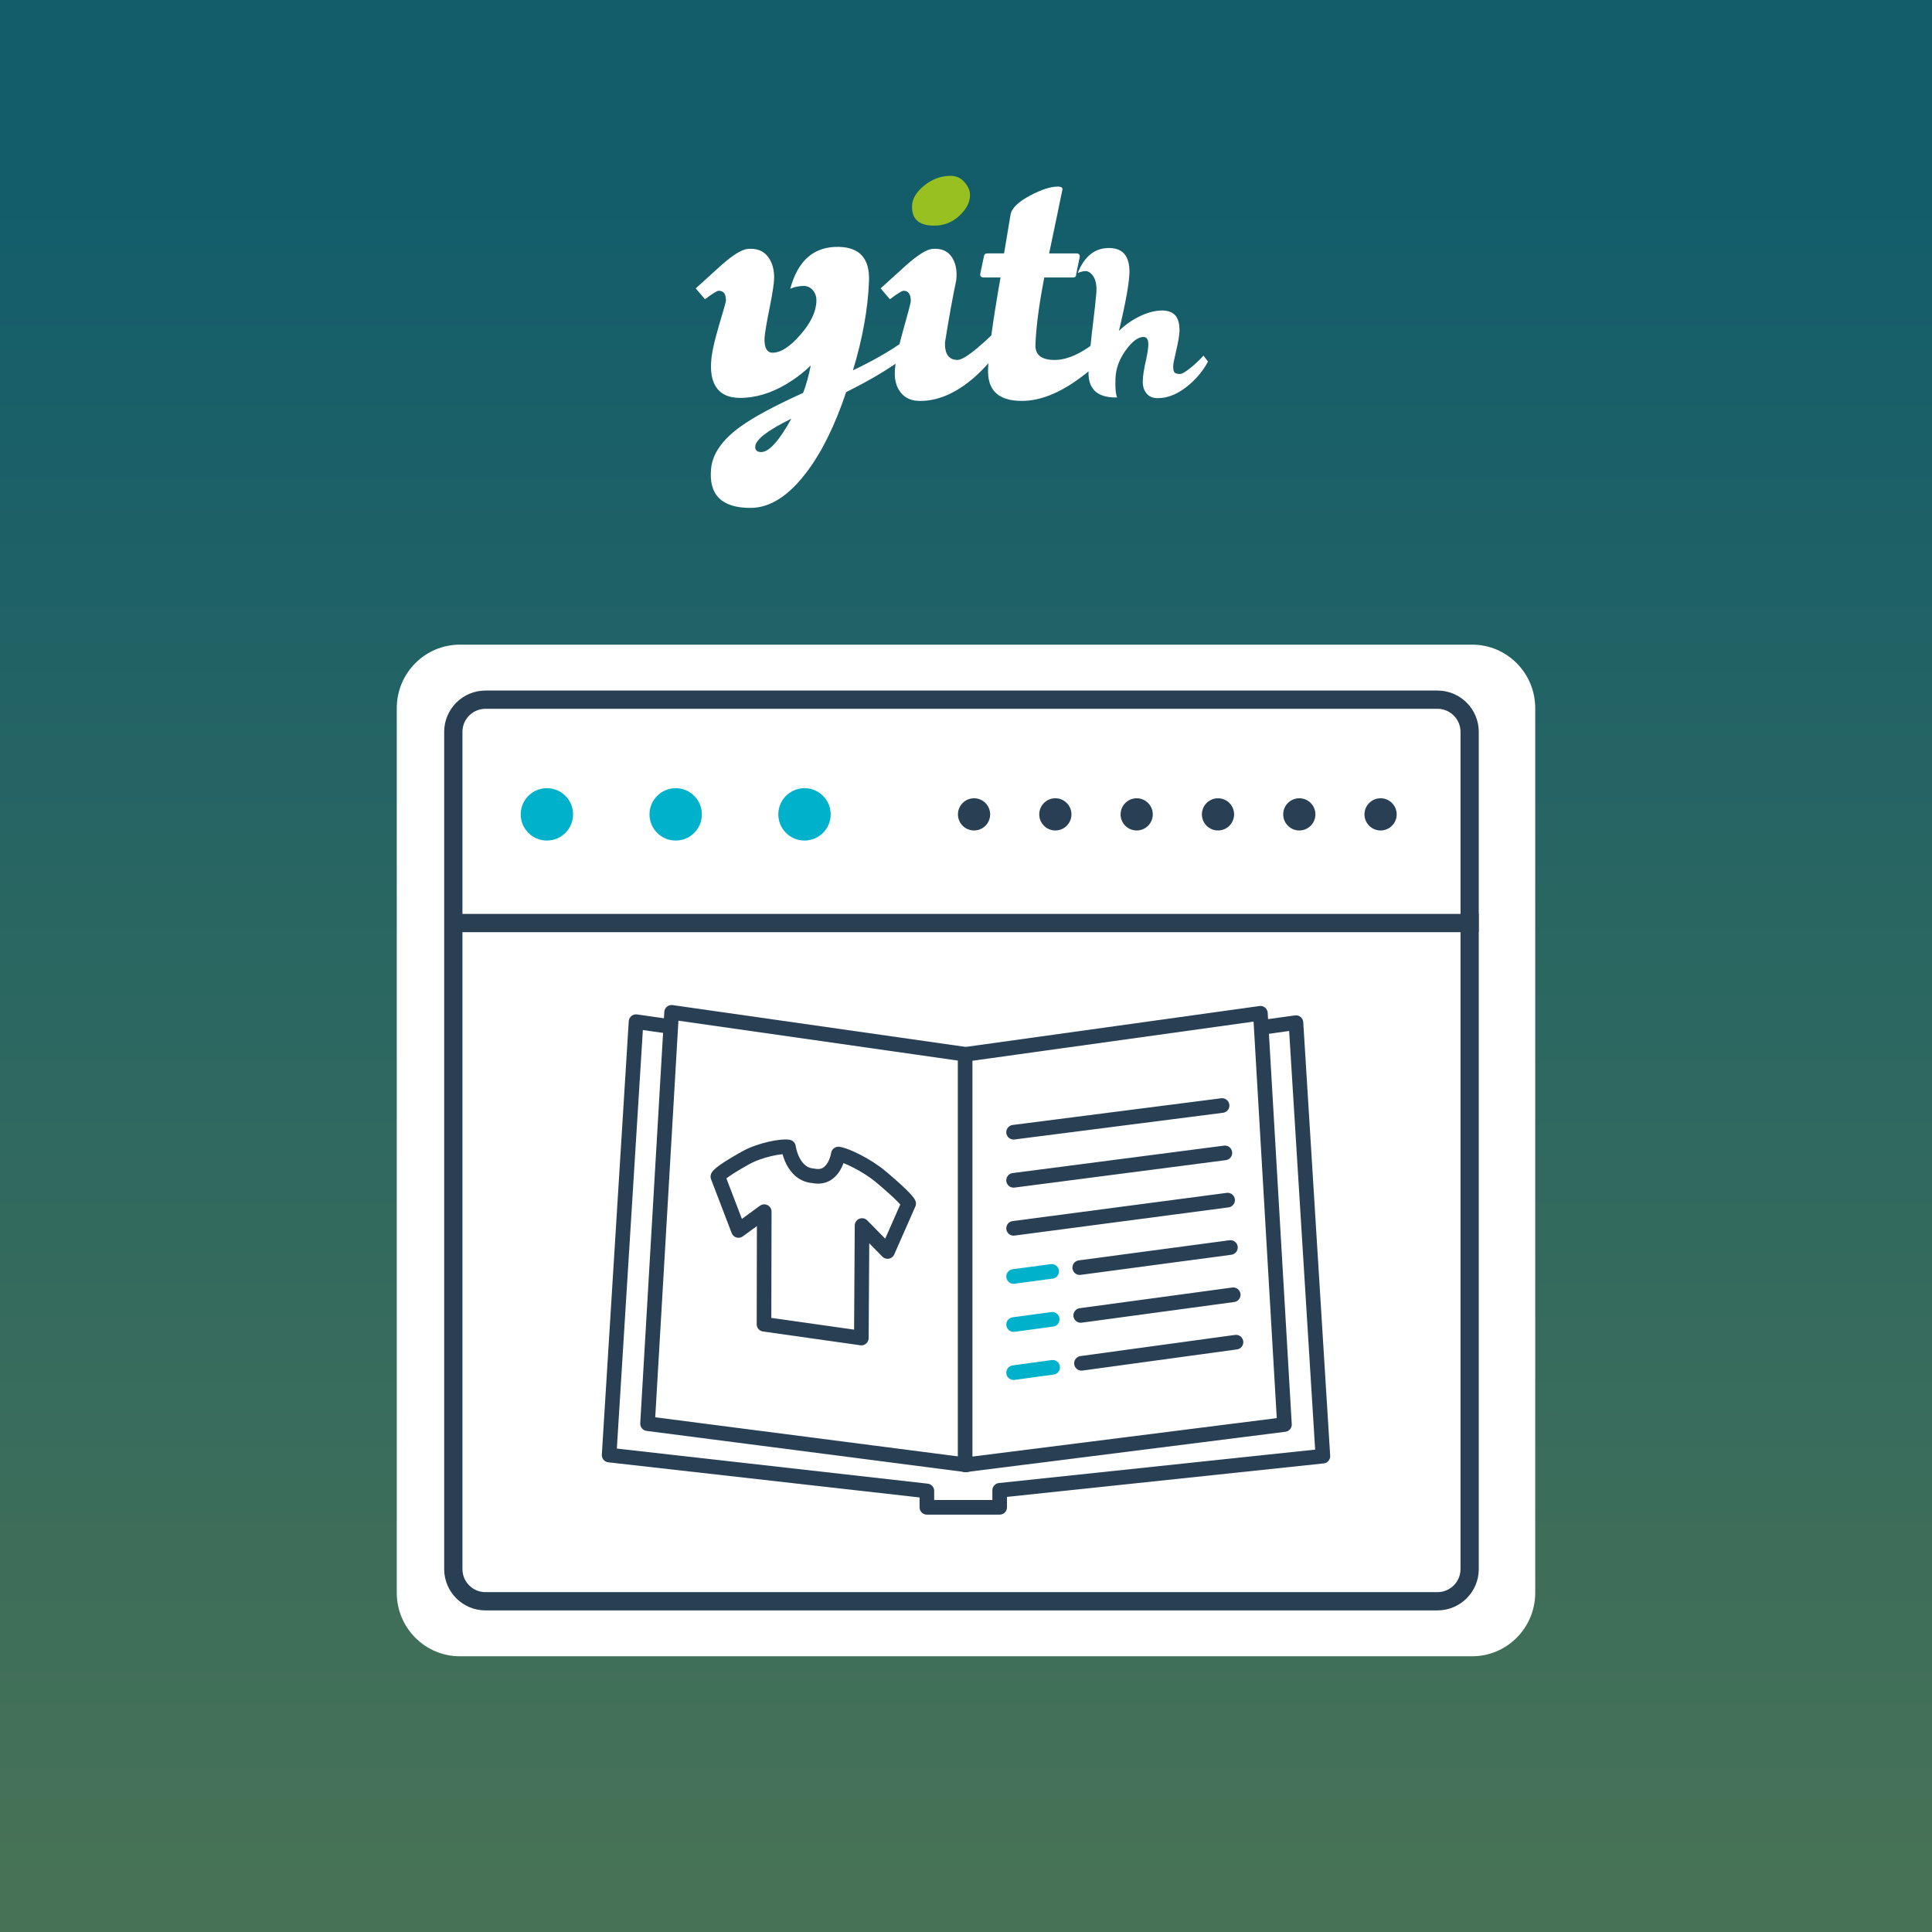 <?xml version="1.0" encoding="utf-8"?>
<!-- Generator: Adobe Illustrator 16.0.0, SVG Export Plug-In . SVG Version: 6.00 Build 0)  -->
<!DOCTYPE svg PUBLIC "-//W3C//DTD SVG 1.1//EN" "http://www.w3.org/Graphics/SVG/1.1/DTD/svg11.dtd">
<svg version="1.1" xmlns:x="http://ns.adobe.com/Extensibility/1.0/" xmlns:i="http://ns.adobe.com/AdobeIllustrator/10.0/" xmlns:graph="http://ns.adobe.com/Graphs/1.0/"
	 xmlns="http://www.w3.org/2000/svg" xmlns:xlink="http://www.w3.org/1999/xlink" x="0px" y="0px" width="60px" height="60px"
	 viewBox="0 0 60 60" enable-background="new 0 0 60 60" xml:space="preserve">
<rect x="0" y="0" width="60" height="60" fill="#808080" stroke="none"/>
<g id="Layer_1">
</g>
<g id="txt">
	<linearGradient id="SVGID_2_" gradientUnits="userSpaceOnUse" x1="30" y1="58.429" x2="30" y2="6.354">
		<stop  offset="0" style="stop-color:#477256"/>
		<stop  offset="1" style="stop-color:#135D6B"/>
	</linearGradient>
	<rect fill="url(#SVGID_2_)" width="60" height="60.001"/>
	<g>
		<path fill="#FFFFFF" d="M47.678,49.464c0,1.09-0.877,1.973-1.959,1.973H14.283c-1.084,0-1.961-0.883-1.961-1.973V21.993
			c0-1.09,0.877-1.973,1.961-1.973h31.436c1.082,0,1.959,0.883,1.959,1.973V49.464z"/>
		<g>
			<path fill="none" stroke="#293F54" stroke-width="0.567" stroke-miterlimit="10" d="M45.641,48.729c0,0.552-0.447,1-1,1H15.078
				c-0.553,0-1-0.448-1-1v-26c0-0.552,0.447-1,1-1h29.563c0.553,0,1,0.448,1,1V48.729z"/>
			
				<line fill="none" stroke="#293F54" stroke-width="0.567" stroke-miterlimit="10" x1="14.234" y1="28.666" x2="45.922" y2="28.666"/>
			<circle fill="#00B1CC" cx="16.984" cy="25.291" r="0.813"/>
			<circle fill="#00B1CC" cx="20.984" cy="25.291" r="0.813"/>
			<circle fill="#00B1CC" cx="24.984" cy="25.291" r="0.813"/>
			<circle fill="#293F54" cx="30.25" cy="25.291" r="0.5"/>
			<circle fill="#293F54" cx="32.775" cy="25.291" r="0.5"/>
			<circle fill="#293F54" cx="35.301" cy="25.291" r="0.5"/>
			<circle fill="#293F54" cx="37.826" cy="25.291" r="0.5"/>
			<circle fill="#293F54" cx="40.351" cy="25.291" r="0.5"/>
			<circle fill="#293F54" cx="42.875" cy="25.291" r="0.5"/>
			<g>
				
					<polygon fill="#FFFFFF" stroke="#293F54" stroke-width="0.454" stroke-linecap="round" stroke-linejoin="round" stroke-miterlimit="10" points="
					41.083,45.222 40.247,31.759 29.989,33.188 19.753,31.729 18.917,45.188 28.785,46.302 28.785,46.811 31.046,46.811 
					31.046,46.283 				"/>
				<g>
					<g>
						<g>
							
								<polyline fill="#FFFFFF" stroke="#293F54" stroke-width="0.454" stroke-linecap="round" stroke-linejoin="round" stroke-miterlimit="10" points="
								30.009,45.492 20.11,44.213 20.857,31.439 30.009,32.745 							"/>
						</g>
					</g>
					<g>
						<g>
							
								<polygon fill="#FFFFFF" stroke="#293F54" stroke-width="0.454" stroke-linecap="round" stroke-linejoin="round" stroke-miterlimit="10" points="
								29.973,45.492 39.89,44.24 39.143,31.468 29.973,32.745 							"/>
						</g>
					</g>
				</g>
				<g>
					<path fill="#FFFFFF" d="M27.36,36.549c-0.449-0.379-1.123-0.692-1.324-0.709c0,0-0.117,0.816-0.778,0.676
						c-0.661-0.046-0.772-0.895-0.772-0.895c-0.201-0.04-0.876,0.085-1.328,0.336c-0.84,0.466-0.864,0.583-0.864,0.583l0.641,1.673
						l0.799-0.584l-0.007,3.497l3.023,0.428l0.022-3.494l0.792,0.806l0.655-1.488C28.219,37.377,28.196,37.252,27.36,36.549z"/>
					
						<path fill="none" stroke="#293F54" stroke-width="0.454" stroke-linecap="round" stroke-linejoin="round" stroke-miterlimit="10" d="
						M27.36,36.549c-0.449-0.379-1.123-0.692-1.324-0.709c0,0-0.117,0.816-0.778,0.676c-0.661-0.046-0.772-0.895-0.772-0.895
						c-0.201-0.04-0.876,0.085-1.328,0.336c-0.84,0.466-0.864,0.583-0.864,0.583l0.641,1.673l0.799-0.584l-0.007,3.497l3.023,0.428
						l0.022-3.494l0.792,0.806l0.655-1.488C28.219,37.377,28.196,37.252,27.36,36.549z"/>
				</g>
				
					<path fill="#FFFFFF" stroke="#293F54" stroke-width="0.454" stroke-linecap="round" stroke-linejoin="round" stroke-miterlimit="10" d="
					M33.979,39.468"/>
				
					<path fill="#FFFFFF" stroke="#293F54" stroke-width="0.454" stroke-linecap="round" stroke-linejoin="round" stroke-miterlimit="10" d="
					M33.192,39.602"/>
				<g>
					
						<line fill="#FFFFFF" stroke="#293F54" stroke-width="0.454" stroke-linecap="round" stroke-linejoin="round" stroke-miterlimit="10" x1="31.478" y1="35.162" x2="37.953" y2="34.333"/>
					
						<line fill="#FFFFFF" stroke="#293F54" stroke-width="0.454" stroke-linecap="round" stroke-linejoin="round" stroke-miterlimit="10" x1="31.478" y1="36.656" x2="38.04" y2="35.804"/>
					
						<line fill="#FFFFFF" stroke="#293F54" stroke-width="0.454" stroke-linecap="round" stroke-linejoin="round" stroke-miterlimit="10" x1="31.478" y1="38.147" x2="38.124" y2="37.271"/>
					<g>
						
							<line fill="#FFFFFF" stroke="#293F54" stroke-width="0.454" stroke-linecap="round" stroke-linejoin="round" stroke-miterlimit="10" x1="33.532" y1="39.367" x2="38.212" y2="38.742"/>
						
							<path fill="#FFFFFF" stroke="#293F54" stroke-width="0.454" stroke-linecap="round" stroke-linejoin="round" stroke-miterlimit="10" d="
							M33.929,39.314"/>
						
							<path fill="#FFFFFF" stroke="#293F54" stroke-width="0.454" stroke-linecap="round" stroke-linejoin="round" stroke-miterlimit="10" d="
							M32.66,39.484"/>
						
							<line fill="#FFFFFF" stroke="#00B1CC" stroke-width="0.454" stroke-linecap="round" stroke-linejoin="round" stroke-miterlimit="10" x1="31.478" y1="39.642" x2="32.66" y2="39.484"/>
					</g>
					<g>
						
							<line fill="#FFFFFF" stroke="#293F54" stroke-width="0.454" stroke-linecap="round" stroke-linejoin="round" stroke-miterlimit="10" x1="33.562" y1="40.852" x2="38.299" y2="40.21"/>
						
							<path fill="#FFFFFF" stroke="#293F54" stroke-width="0.454" stroke-linecap="round" stroke-linejoin="round" stroke-miterlimit="10" d="
							M33.96,40.798"/>
						
							<path fill="#FFFFFF" stroke="#293F54" stroke-width="0.454" stroke-linecap="round" stroke-linejoin="round" stroke-miterlimit="10" d="
							M32.677,40.973"/>
						
							<line fill="#FFFFFF" stroke="#00B1CC" stroke-width="0.454" stroke-linecap="round" stroke-linejoin="round" stroke-miterlimit="10" x1="31.478" y1="41.135" x2="32.677" y2="40.973"/>
					</g>
					<g>
						
							<line fill="#FFFFFF" stroke="#293F54" stroke-width="0.454" stroke-linecap="round" stroke-linejoin="round" stroke-miterlimit="10" x1="33.586" y1="42.339" x2="38.385" y2="41.682"/>
						
							<path fill="#FFFFFF" stroke="#293F54" stroke-width="0.454" stroke-linecap="round" stroke-linejoin="round" stroke-miterlimit="10" d="
							M33.99,42.284"/>
						
							<path fill="#FFFFFF" stroke="#293F54" stroke-width="0.454" stroke-linecap="round" stroke-linejoin="round" stroke-miterlimit="10" d="
							M32.69,42.463"/>
						
							<line fill="#FFFFFF" stroke="#00B1CC" stroke-width="0.454" stroke-linecap="round" stroke-linejoin="round" stroke-miterlimit="10" x1="31.478" y1="42.629" x2="32.69" y2="42.463"/>
					</g>
				</g>
			</g>
		</g>
	</g>
	<path fill="#98C020" d="M29.011,7.008c0.309,0,0.575-0.107,0.8-0.324c0.199-0.191,0.304-0.391,0.313-0.6
		c0.009-0.141-0.046-0.281-0.163-0.418c-0.116-0.137-0.263-0.205-0.437-0.205c-0.3,0-0.573,0.1-0.819,0.299
		c-0.244,0.199-0.372,0.408-0.38,0.625C28.308,6.801,28.536,7.008,29.011,7.008z"/>
	<path fill="#FFFFFF" d="M37.515,11.229l-0.14-0.186c-0.095,0.109-0.214,0.225-0.361,0.348c-0.179,0.148-0.302,0.223-0.37,0.223
		c-0.094,0-0.154-0.02-0.178-0.061c-0.024-0.039-0.035-0.109-0.029-0.213c0-0.039,0.03-0.191,0.092-0.455s0.095-0.465,0.101-0.602
		c0.004-0.203-0.033-0.359-0.111-0.467C36.414,9.684,36.241,9.627,36,9.646c-0.281,0.025-0.574,0.135-0.88,0.332
		c-0.128,0.084-0.251,0.184-0.37,0.297c0.213-0.891,0.321-1.498,0.326-1.824c0.005-0.484-0.194-0.734-0.599-0.748
		c-0.458-0.016-0.794,0.242-1.006,0.775c0.089-0.039,0.174-0.059,0.251-0.059c0.064,0,0.131,0.039,0.2,0.117
		c0.103,0.125,0.146,0.314,0.125,0.57c-0.014,0.189-0.059,0.592-0.134,1.207c-0.016,0.154-0.032,0.297-0.046,0.428
		c-0.029,0.021-0.057,0.043-0.088,0.063c-0.374,0.25-0.716,0.375-1.022,0.375c-0.408,0-0.608-0.154-0.6-0.461
		c0.017-0.535,0.107-1.234,0.274-2.1h0.887c0.067,0,0.101-0.029,0.101-0.088l0.11-0.535c0.018-0.084-0.019-0.125-0.11-0.125h-0.837
		c0.199-0.949,0.337-1.607,0.411-1.975c0.017-0.066-0.033-0.1-0.148-0.1c-0.219,0-0.501,0.092-0.85,0.275
		c-0.375,0.199-0.58,0.4-0.612,0.6l-0.2,1.199h-0.513c-0.066,0-0.104,0.029-0.112,0.086l-0.112,0.537
		c-0.017,0.084,0.021,0.125,0.112,0.125h0.514c-0.126,0.723-0.222,1.32-0.285,1.797c-0.124,0.123-0.266,0.254-0.428,0.389
		c-0.299,0.25-0.507,0.375-0.623,0.375c-0.268,0-0.396-0.18-0.389-0.537c0.125-0.783,0.242-1.428,0.35-1.936
		c0.033-0.299-0.015-0.543-0.144-0.73s-0.33-0.27-0.604-0.244c-0.176,0.018-0.441,0.184-0.8,0.5c-0.266,0.242-0.533,0.482-0.8,0.725
		l0.288,0.338c0.232-0.176,0.374-0.264,0.424-0.264c0.15,0,0.225,0.109,0.225,0.324c0,0.043-0.081,0.352-0.243,0.924
		c-0.041,0.146-0.077,0.283-0.108,0.41c-0.375,0.26-0.856,0.531-1.446,0.814c0.301-0.99,0.466-1.914,0.499-2.771
		c0.026-0.691-0.282-1.045-0.923-1.063c-0.774-0.023-1.282,0.408-1.523,1.299c0.135-0.057,0.274-0.086,0.418-0.086
		c0.118,0,0.215,0.047,0.292,0.143c0.075,0.096,0.109,0.207,0.102,0.33c-0.009,0.326-0.175,0.674-0.497,1.043
		c-0.323,0.371-0.61,0.557-0.862,0.557c-0.176,0-0.261-0.15-0.252-0.449c0.009-0.158,0.063-0.479,0.162-0.963
		c0.091-0.457,0.137-0.766,0.137-0.924c0-0.273-0.07-0.496-0.211-0.668c-0.142-0.17-0.347-0.244-0.612-0.219
		c-0.184,0.018-0.454,0.184-0.812,0.5c-0.267,0.242-0.532,0.482-0.8,0.725l0.287,0.338c0.233-0.176,0.376-0.264,0.425-0.264
		c0.158,0,0.233,0.109,0.225,0.324c0,0.018-0.074,0.279-0.225,0.787c-0.149,0.508-0.228,0.887-0.236,1.137
		c-0.017,0.342,0.046,0.604,0.188,0.787c0.174,0.225,0.467,0.32,0.876,0.287c0.485-0.033,0.97-0.213,1.455-0.537
		c0.201-0.133,0.393-0.287,0.576-0.463c-0.066,0.334-0.146,0.617-0.236,0.85c-0.9,0.408-1.549,0.758-1.948,1.049
		c-0.566,0.408-0.87,0.846-0.911,1.311c-0.076,0.808,0.332,1.212,1.223,1.212c0.6,0,1.179-0.365,1.736-1.099
		c0.475-0.623,0.887-1.457,1.236-2.498c0.605-0.299,1.116-0.594,1.535-0.881c-0.014,0.096-0.022,0.182-0.024,0.258
		c-0.009,0.266,0.057,0.482,0.193,0.648c0.138,0.168,0.335,0.25,0.594,0.25c0.557,0,1.116-0.242,1.674-0.725
		c0.162-0.143,0.31-0.291,0.444-0.447c-0.007,0.107-0.01,0.199-0.009,0.273c0.009,0.6,0.358,0.898,1.05,0.898
		c0.565,0,1.174-0.242,1.823-0.725c0.089-0.064,0.17-0.129,0.248-0.193c0,0.002,0,0.006,0,0.01c-0.01,0.236,0.045,0.424,0.162,0.563
		c0.148,0.168,0.389,0.246,0.725,0.238c-0.044-0.105-0.062-0.297-0.051-0.578c0.009-0.32,0.121-0.623,0.334-0.908
		c0.193-0.262,0.373-0.393,0.537-0.393c0.108,0,0.158,0.092,0.148,0.273c-0.006,0.119-0.034,0.289-0.086,0.514
		c-0.051,0.225-0.079,0.418-0.085,0.58c-0.005,0.158,0.034,0.287,0.115,0.385c0.081,0.1,0.197,0.148,0.351,0.148
		c0.33,0,0.66-0.143,0.991-0.43C37.188,11.727,37.377,11.488,37.515,11.229z M23.642,14.039c-0.134,0-0.195-0.059-0.187-0.174
		c0.016-0.217,0.39-0.504,1.122-0.863C24.195,13.693,23.884,14.039,23.642,14.039z"/>
</g>
</svg>
